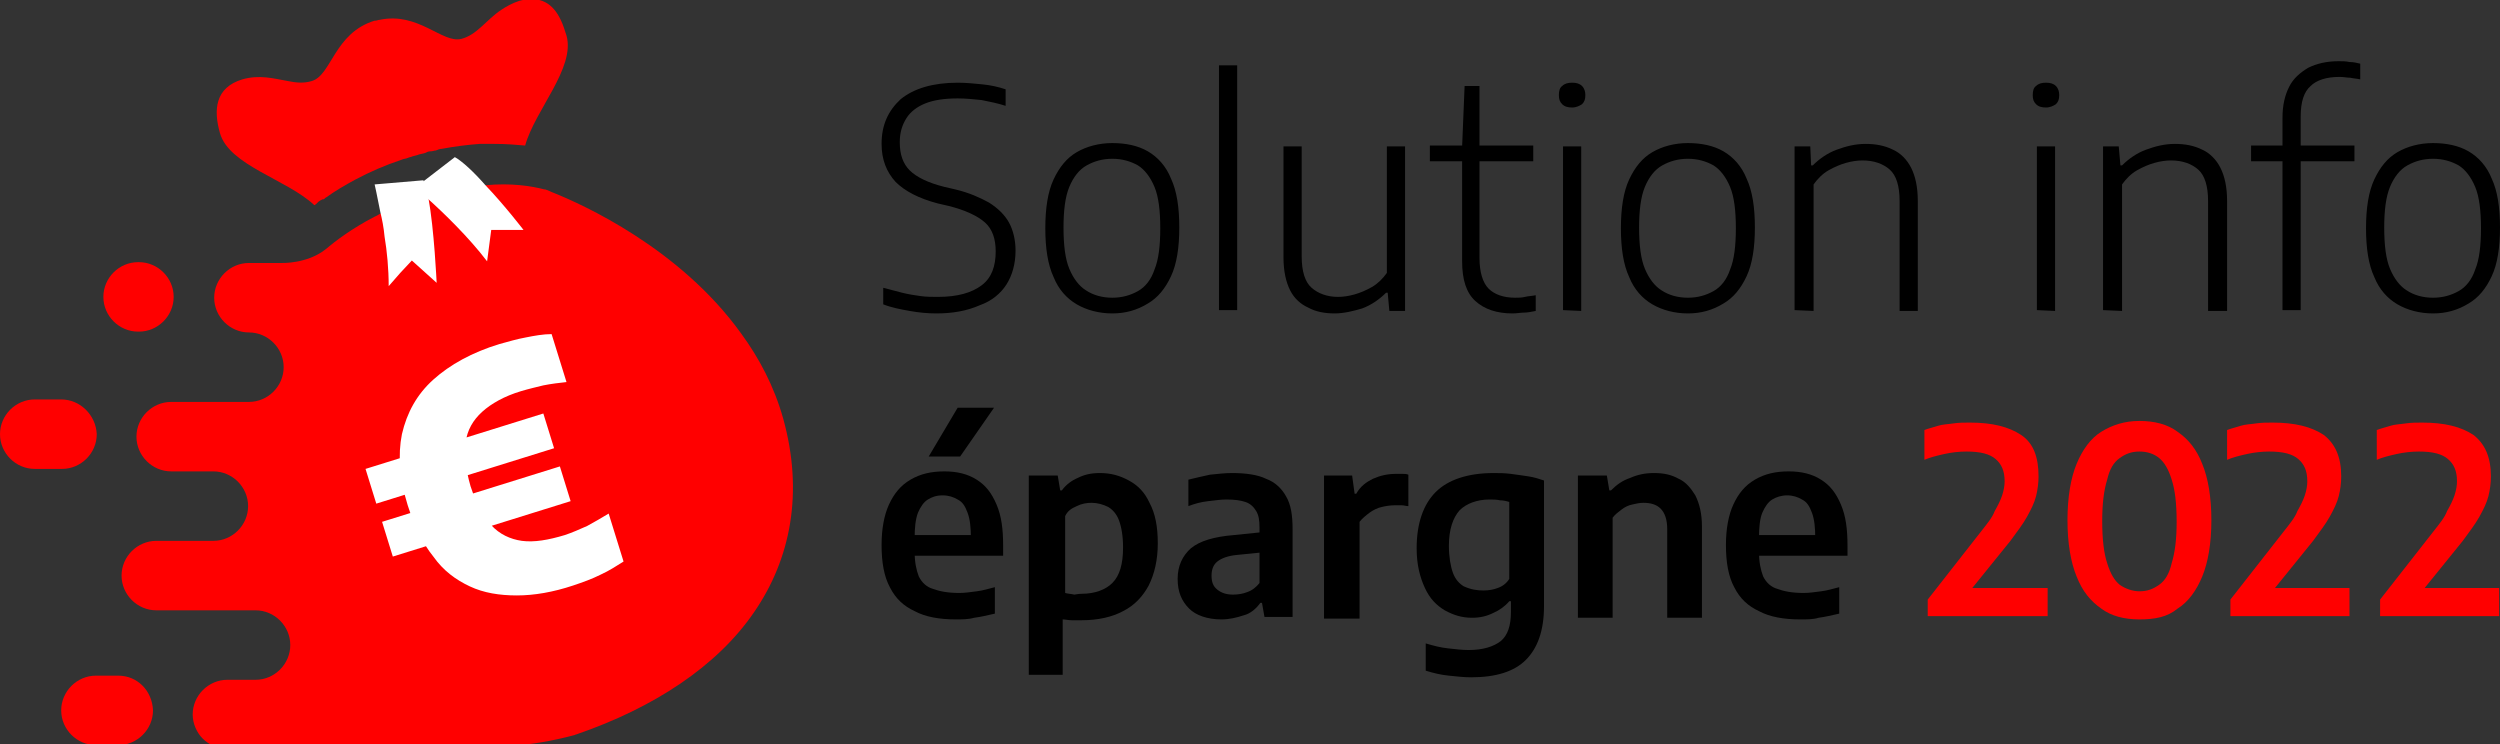 <?xml version="1.0" encoding="utf-8"?>
<!-- Generator: Adobe Illustrator 26.0.3, SVG Export Plug-In . SVG Version: 6.00 Build 0)  -->
<svg version="1.1" id="Calque_1" xmlns="http://www.w3.org/2000/svg" xmlns:xlink="http://www.w3.org/1999/xlink" x="0px" y="0px"
	 viewBox="0 0 302.3 90" style="enable-background:new 0 0 302.3 90;" xml:space="preserve">
<rect x="0" y="0" width="302.3" height="90" fill="#333333" stroke="none"/>
<style type="text/css">
	.st0{fill:#FF0000;}
	.st1{fill:#FFFFFF;}
</style>
<g>
	<g>
		<path d="M113.2,37.9c-1,0-2.1-0.1-3.2-0.3c-1.1-0.2-2.2-0.4-3.2-0.8v-2c0.8,0.2,1.5,0.4,2.3,0.6s1.5,0.3,2.2,0.4
			c0.7,0.1,1.4,0.1,2.1,0.1c2.4,0,4.1-0.5,5.3-1.4c1.2-0.9,1.7-2.3,1.7-4.1c0-1.5-0.4-2.7-1.3-3.5c-0.9-0.8-2.4-1.5-4.4-2l-1.3-0.3
			c-2.3-0.6-4-1.5-5.1-2.6c-1.1-1.2-1.7-2.7-1.7-4.6c0-2.3,0.8-4,2.3-5.4c1.6-1.3,3.9-2,6.9-2c1,0,2,0.1,3,0.2
			c1,0.1,1.9,0.3,2.8,0.6v2c-0.9-0.3-1.9-0.5-2.9-0.7c-1-0.1-1.9-0.2-2.9-0.2c-1.6,0-2.9,0.2-3.9,0.6s-1.8,1-2.3,1.8
			c-0.5,0.8-0.8,1.7-0.8,2.9c0,1.5,0.4,2.6,1.2,3.4s2.2,1.5,4.2,2l1.3,0.3c1.7,0.4,3,1,4.1,1.6c1.1,0.7,1.9,1.5,2.4,2.4
			c0.5,0.9,0.8,2.1,0.8,3.4c0,1.6-0.4,3-1.1,4.1c-0.7,1.1-1.8,2-3.2,2.5C116.9,37.6,115.2,37.9,113.2,37.9z"/>
		<path d="M134.5,37.9c-1.6,0-3.1-0.4-4.3-1.1c-1.2-0.7-2.2-1.8-2.8-3.3c-0.7-1.5-1-3.5-1-5.9s0.3-4.4,1-5.9
			c0.7-1.5,1.6-2.6,2.8-3.3c1.2-0.7,2.7-1.1,4.3-1.1c1.6,0,3.1,0.3,4.3,1c1.2,0.7,2.2,1.8,2.8,3.3c0.7,1.5,1,3.5,1,5.9
			s-0.3,4.4-1,5.9c-0.7,1.5-1.6,2.6-2.8,3.3C137.5,37.5,136.1,37.9,134.5,37.9z M134.5,36c1.2,0,2.2-0.3,3.1-0.8
			c0.9-0.5,1.6-1.4,2-2.6c0.5-1.2,0.7-2.9,0.7-5s-0.2-3.8-0.7-5c-0.5-1.2-1.2-2.1-2-2.6c-0.9-0.5-1.9-0.8-3.1-0.8
			c-1.2,0-2.2,0.3-3.1,0.8c-0.9,0.5-1.6,1.4-2.1,2.6c-0.5,1.2-0.7,2.9-0.7,4.9c0,2.1,0.2,3.8,0.7,5c0.5,1.2,1.2,2.1,2,2.6
			C132.2,35.7,133.3,36,134.5,36z"/>
		<path d="M147.4,37.5V7.9h2.2v29.6H147.4z"/>
		<path d="M161.4,37.9c-1.2,0-2.3-0.2-3.2-0.7c-0.9-0.4-1.7-1.1-2.2-2.1c-0.5-1-0.8-2.3-0.8-4V17.7h2.2V31c0,1.8,0.4,3.1,1.2,3.8
			c0.8,0.7,1.9,1.1,3.2,1.1c0.6,0,1.3-0.1,2-0.3c0.7-0.2,1.4-0.5,2.1-0.9c0.7-0.4,1.3-1,1.8-1.7V17.7h2.2v19.9H168l-0.2-2.2h-0.2
			c-0.8,0.8-1.8,1.5-2.9,1.9C163.7,37.6,162.5,37.9,161.4,37.9z"/>
		<path d="M172.9,19.5v-1.9h12.5v1.9H172.9z M182.9,37.9c-1.9,0-3.4-0.5-4.5-1.5c-1.1-1-1.6-2.6-1.6-4.8V17.7l0.3-7.3h1.8v20.8
			c0,1.7,0.4,3,1.1,3.7s1.8,1.1,3.2,1.1c0.4,0,0.8,0,1.2-0.1s0.8-0.1,1.3-0.2v1.9c-0.5,0.1-1,0.2-1.4,0.2
			C183.9,37.8,183.4,37.9,182.9,37.9z"/>
		<path d="M190.1,13c-0.5,0-0.9-0.1-1.2-0.4c-0.3-0.3-0.4-0.6-0.4-1.1c0-0.5,0.1-0.9,0.4-1.1c0.3-0.3,0.7-0.4,1.2-0.4
			s0.9,0.1,1.2,0.4c0.3,0.3,0.4,0.7,0.4,1.1c0,0.5-0.1,0.8-0.4,1.1C191,12.8,190.6,13,190.1,13z M189,37.5V17.7h2.2v19.9L189,37.5
			L189,37.5z"/>
		<path d="M204.1,37.9c-1.6,0-3.1-0.4-4.3-1.1c-1.2-0.7-2.2-1.8-2.8-3.3c-0.7-1.5-1-3.5-1-5.9s0.3-4.4,1-5.9
			c0.7-1.5,1.6-2.6,2.8-3.3c1.2-0.7,2.7-1.1,4.3-1.1c1.6,0,3.1,0.3,4.3,1s2.2,1.8,2.8,3.3c0.7,1.5,1,3.5,1,5.9s-0.3,4.4-1,5.9
			c-0.7,1.5-1.6,2.6-2.8,3.3C207.1,37.5,205.7,37.9,204.1,37.9z M204.1,36c1.2,0,2.2-0.3,3.1-0.8c0.9-0.5,1.6-1.4,2-2.6
			c0.5-1.2,0.7-2.9,0.7-5s-0.2-3.8-0.7-5c-0.5-1.2-1.2-2.1-2-2.6c-0.9-0.5-1.9-0.8-3.1-0.8c-1.2,0-2.2,0.3-3.1,0.8
			c-0.9,0.5-1.6,1.4-2.1,2.6c-0.5,1.2-0.7,2.9-0.7,4.9c0,2.1,0.2,3.8,0.7,5c0.5,1.2,1.2,2.1,2,2.6C201.8,35.7,202.9,36,204.1,36z"/>
		<path d="M217,37.5V17.7h1.9L219,20h0.2c0.8-0.8,1.8-1.5,2.9-1.9c1.1-0.4,2.2-0.7,3.5-0.7c1.2,0,2.3,0.2,3.3,0.7
			c0.9,0.4,1.7,1.2,2.2,2.2c0.5,1,0.8,2.3,0.8,4v13.3h-2.2V24.3c0-1.8-0.4-3.1-1.2-3.8c-0.8-0.7-1.9-1.1-3.3-1.1
			c-0.6,0-1.3,0.1-2,0.3c-0.7,0.2-1.4,0.5-2.1,0.9s-1.3,1-1.8,1.7v15.3L217,37.5L217,37.5z"/>
		<path d="M247.4,13c-0.5,0-0.9-0.1-1.2-0.4c-0.3-0.3-0.4-0.6-0.4-1.1c0-0.5,0.1-0.9,0.4-1.1c0.3-0.3,0.7-0.4,1.2-0.4
			c0.5,0,0.9,0.1,1.2,0.4c0.3,0.3,0.4,0.7,0.4,1.1c0,0.5-0.1,0.8-0.4,1.1C248.3,12.8,247.9,13,247.4,13z M246.3,37.5V17.7h2.2v19.9
			L246.3,37.5L246.3,37.5z"/>
		<path d="M254.3,37.5V17.7h1.9l0.2,2.3h0.2c0.8-0.8,1.8-1.5,2.9-1.9c1.1-0.4,2.2-0.7,3.5-0.7c1.2,0,2.3,0.2,3.3,0.7
			c0.9,0.4,1.7,1.2,2.2,2.2s0.8,2.3,0.8,4v13.3H267V24.3c0-1.8-0.4-3.1-1.2-3.8c-0.8-0.7-1.9-1.1-3.3-1.1c-0.6,0-1.3,0.1-2,0.3
			c-0.7,0.2-1.4,0.5-2.1,0.9s-1.3,1-1.8,1.7v15.3L254.3,37.5L254.3,37.5z"/>
		<path d="M272.2,19.5v-1.9h12.5v1.9H272.2z M276,37.5V14.2c0-1.5,0.3-2.7,0.8-3.7s1.3-1.7,2.3-2.3c1-0.5,2.2-0.8,3.7-0.8
			c0.4,0,0.9,0,1.3,0.1c0.5,0,0.9,0.1,1.3,0.2v1.9c-0.4-0.1-0.8-0.1-1.2-0.2c-0.4,0-0.8-0.1-1.3-0.1c-1.6,0-2.8,0.4-3.5,1.1
			c-0.8,0.7-1.2,1.9-1.2,3.7v23.4H276z"/>
		<path d="M294.2,37.9c-1.6,0-3.1-0.4-4.3-1.1c-1.2-0.7-2.2-1.8-2.8-3.3c-0.7-1.5-1-3.5-1-5.9s0.3-4.4,1-5.9
			c0.7-1.5,1.6-2.6,2.8-3.3c1.2-0.7,2.7-1.1,4.3-1.1c1.6,0,3.1,0.3,4.3,1c1.2,0.7,2.2,1.8,2.8,3.3c0.7,1.5,1,3.5,1,5.9
			s-0.3,4.4-1,5.9c-0.7,1.5-1.6,2.6-2.8,3.3C297.2,37.5,295.8,37.9,294.2,37.9z M294.2,36c1.2,0,2.2-0.3,3.1-0.8
			c0.9-0.5,1.6-1.4,2-2.6c0.5-1.2,0.7-2.9,0.7-5s-0.2-3.8-0.7-5c-0.5-1.2-1.2-2.1-2-2.6c-0.9-0.5-1.9-0.8-3.1-0.8
			c-1.2,0-2.2,0.3-3.1,0.8c-0.9,0.5-1.6,1.4-2.1,2.6c-0.5,1.2-0.7,2.9-0.7,4.9c0,2.1,0.2,3.8,0.7,5c0.5,1.2,1.2,2.1,2,2.6
			C291.9,35.7,293,36,294.2,36z"/>
	</g>
	<g>
		<path d="M115.6,74.9c-2,0-3.7-0.3-5-1c-1.3-0.6-2.3-1.5-3-2.9c-0.7-1.3-1-3-1-5.1c0-1.9,0.3-3.6,0.9-4.9c0.6-1.3,1.4-2.3,2.6-3
			c1.2-0.7,2.5-1,4.1-1c1.5,0,2.8,0.3,3.9,1c1.1,0.7,1.8,1.6,2.4,3s0.8,3,0.8,5v1.2h-12.4v-2.5h9.2l-0.7,0.4c0-1.3-0.1-2.3-0.4-3.1
			c-0.3-0.8-0.6-1.3-1.2-1.6c-0.5-0.3-1.1-0.5-1.8-0.5c-0.8,0-1.3,0.2-1.8,0.5s-0.9,0.9-1.2,1.6c-0.3,0.8-0.4,1.8-0.4,3.1v1.6
			c0,1.3,0.2,2.2,0.5,3c0.4,0.8,1,1.3,1.7,1.5c0.8,0.3,1.8,0.5,3.2,0.5c0.7,0,1.3-0.1,2.1-0.2c0.8-0.1,1.4-0.3,2.2-0.5v3.2
			c-0.9,0.2-1.7,0.4-2.5,0.5C117.1,74.9,116.3,74.9,115.6,74.9z M112.3,55.2l3.5-5.9h4.4l-4.1,5.9H112.3z"/>
		<path d="M124.4,81.6V57.5h3.5l0.3,1.8h0.2c0.5-0.7,1.2-1.2,1.9-1.5c0.8-0.4,1.6-0.6,2.7-0.6c1.3,0,2.4,0.3,3.5,0.9
			c1.1,0.6,1.9,1.4,2.5,2.7c0.7,1.3,1,2.9,1,4.9s-0.4,3.7-1.1,5.1c-0.7,1.3-1.7,2.4-3.1,3.1c-1.3,0.7-3,1.1-5,1.1
			c-0.4,0-0.8,0-1.2,0c-0.4,0-0.8-0.1-1.1-0.1v6.7C128.6,81.6,124.4,81.6,124.4,81.6z M130.8,71.8c1.6,0,2.9-0.5,3.7-1.3
			c0.9-0.9,1.3-2.3,1.3-4.3c0-1.4-0.2-2.5-0.5-3.3c-0.3-0.8-0.8-1.3-1.3-1.6c-0.6-0.3-1.3-0.5-2-0.5c-0.6,0-1.2,0.1-1.8,0.4
			c-0.7,0.3-1.1,0.6-1.4,1.2v9.3c0.3,0.1,0.7,0.1,1.1,0.2C130,71.9,130.4,71.8,130.8,71.8z"/>
		<path d="M147.7,74.9c-1.7,0-3.1-0.5-3.9-1.3c-0.9-0.9-1.4-2-1.4-3.6s0.6-2.8,1.6-3.7c1.1-0.9,2.8-1.4,5.2-1.6l3.9-0.4l0.5,2.4
			l-4,0.4c-1.1,0.1-1.9,0.4-2.4,0.8c-0.5,0.4-0.7,1-0.7,1.7c0,0.8,0.2,1.3,0.7,1.7s1.1,0.6,1.9,0.6c0.6,0,1.2-0.1,1.7-0.3
			c0.6-0.2,1.1-0.6,1.5-1.1v-6.7c0-0.9-0.1-1.5-0.4-2c-0.3-0.5-0.7-0.9-1.3-1.1c-0.6-0.2-1.3-0.3-2.3-0.3c-0.7,0-1.3,0.1-2.2,0.2
			c-0.9,0.1-1.6,0.3-2.4,0.6v-3.2c0.8-0.2,1.7-0.4,2.6-0.6c1-0.1,1.8-0.2,2.7-0.2c1.6,0,3.1,0.2,4.1,0.7c1.1,0.4,1.9,1.2,2.4,2.1
			c0.6,1,0.8,2.3,0.8,4v10.6h-3.4l-0.3-1.7h-0.2c-0.5,0.7-1.2,1.3-2,1.5C149.5,74.7,148.6,74.9,147.7,74.9z"/>
		<path d="M160.1,74.7V57.5h3.4l0.3,2.2h0.2c0.5-0.9,1.2-1.4,2-1.8c0.9-0.4,1.8-0.6,2.8-0.6c0.3,0,0.5,0,0.8,0c0.2,0,0.5,0,0.7,0.1
			v3.8c-0.3,0-0.5-0.1-0.8-0.1s-0.6,0-0.9,0c-0.5,0-1.1,0.1-1.5,0.2c-0.5,0.1-1.1,0.4-1.5,0.7s-0.9,0.7-1.2,1.1v11.7H160.1z"/>
		<path d="M177.9,81.9c-0.9,0-1.7-0.1-2.7-0.2s-1.8-0.3-2.8-0.6v-3.3c1,0.3,1.8,0.5,2.7,0.6c0.9,0.1,1.7,0.2,2.5,0.2
			c1.7,0,3-0.4,3.9-1.1c0.8-0.7,1.2-1.8,1.2-3.5v-1.3h-0.2c-0.5,0.6-1.2,1.1-1.9,1.4c-0.8,0.4-1.6,0.6-2.6,0.6
			c-1.2,0-2.2-0.3-3.3-0.9c-1-0.6-1.8-1.4-2.4-2.7c-0.6-1.3-1-2.8-1-4.8c0-3,0.8-5.3,2.3-6.8s3.9-2.3,7-2.3c0.7,0,1.3,0,2.1,0.1
			c0.8,0.1,1.4,0.2,2.1,0.3c0.7,0.1,1.3,0.3,1.9,0.5v15.2c0,3-0.8,5.1-2.2,6.5C183.1,81.2,180.9,81.9,177.9,81.9z M179.4,71.4
			c0.6,0,1.2-0.1,1.7-0.3c0.6-0.2,1.1-0.6,1.4-1.1v-9.3c-0.3-0.1-0.7-0.2-1.1-0.2c-0.4-0.1-0.9-0.1-1.3-0.1c-1.5,0-2.8,0.5-3.6,1.3
			c-0.8,0.9-1.3,2.3-1.3,4.3c0,1.3,0.2,2.5,0.5,3.3c0.3,0.8,0.8,1.3,1.3,1.6C177.9,71.3,178.6,71.4,179.4,71.4z"/>
		<path d="M190.8,74.7V57.5h3.5l0.3,1.8h0.2c0.7-0.7,1.4-1.2,2.3-1.5c0.9-0.4,1.8-0.6,2.9-0.6c1.2,0,2.1,0.2,3,0.7
			c0.9,0.4,1.5,1.2,2,2c0.5,1,0.8,2.2,0.8,3.8v11h-4.2V64c0-1.2-0.3-2-0.8-2.5s-1.2-0.7-2.1-0.7c-0.4,0-0.9,0.1-1.3,0.2
			c-0.5,0.1-0.9,0.3-1.3,0.6c-0.4,0.3-0.8,0.6-1.1,1v12.1H190.8z"/>
		<path d="M217.7,74.9c-2,0-3.7-0.3-5-1c-1.3-0.6-2.3-1.5-3-2.9c-0.7-1.3-1-3-1-5.1c0-1.9,0.3-3.6,0.9-4.9c0.6-1.3,1.4-2.3,2.6-3
			c1.2-0.7,2.5-1,4.1-1c1.5,0,2.8,0.3,3.9,1c1.1,0.7,1.8,1.6,2.4,3s0.8,3,0.8,5v1.2h-12.4v-2.5h9.2l-0.7,0.4c0-1.3-0.1-2.3-0.4-3.1
			c-0.3-0.8-0.6-1.3-1.2-1.6c-0.5-0.3-1.1-0.5-1.8-0.5s-1.3,0.2-1.8,0.5s-0.9,0.9-1.2,1.6s-0.4,1.8-0.4,3.1v1.6c0,1.3,0.2,2.2,0.5,3
			c0.4,0.8,1,1.3,1.7,1.5c0.8,0.3,1.8,0.5,3.2,0.5c0.7,0,1.3-0.1,2.1-0.2c0.8-0.1,1.4-0.3,2.2-0.5v3.2c-0.9,0.2-1.7,0.4-2.5,0.5
			C219.3,74.9,218.5,74.9,217.7,74.9z"/>
		<path class="st0" d="M233.1,74.7v-2.2l6.5-8.3c0.7-0.9,1.3-1.6,1.6-2.4c0.4-0.7,0.7-1.3,0.9-1.9c0.2-0.6,0.3-1.2,0.3-1.7
			c0-1.3-0.4-2.1-1.1-2.7c-0.7-0.6-1.8-0.9-3.5-0.9c-0.9,0-1.8,0.1-2.7,0.3c-0.9,0.2-1.7,0.4-2.4,0.7V52c0.5-0.2,1-0.3,1.6-0.5
			s1.3-0.2,1.9-0.3c0.7-0.1,1.3-0.1,2-0.1c2.7,0,4.7,0.5,6.2,1.5s2.1,2.7,2.1,5c0,0.8-0.1,1.6-0.3,2.4c-0.2,0.8-0.6,1.6-1.1,2.5
			c-0.5,0.9-1.2,1.8-2,2.9l-5.5,6.8l-0.2-1.1h10.2v3.4H233.1z"/>
		<path class="st0" d="M258.7,74.9c-1.8,0-3.4-0.4-4.6-1.3c-1.3-0.9-2.3-2.1-3-3.9c-0.7-1.7-1.1-4-1.1-6.8c0-2.8,0.4-5.1,1.1-6.8
			c0.7-1.7,1.7-3.1,3-3.9c1.3-0.8,2.8-1.3,4.6-1.3c1.8,0,3.4,0.4,4.6,1.3c1.3,0.9,2.3,2.1,3,3.9c0.7,1.7,1.1,4,1.1,6.8
			s-0.4,5.1-1.1,6.8c-0.7,1.7-1.7,3.1-3,3.9C262.1,74.6,260.6,74.9,258.7,74.9z M258.7,71.5c1,0,1.7-0.3,2.4-0.8s1.2-1.3,1.5-2.6
			c0.4-1.3,0.6-2.9,0.6-5c0-2.2-0.2-3.9-0.6-5.1c-0.4-1.3-0.9-2.1-1.5-2.6s-1.4-0.8-2.4-0.8s-1.7,0.3-2.4,0.8s-1.2,1.3-1.5,2.6
			c-0.4,1.3-0.6,2.9-0.6,5c0,2.2,0.2,3.9,0.6,5.1c0.4,1.3,0.9,2.1,1.5,2.6C257,71.2,257.9,71.5,258.7,71.5z"/>
		<path class="st0" d="M269.7,74.7v-2.2l6.5-8.3c0.7-0.9,1.3-1.6,1.6-2.4c0.4-0.7,0.7-1.3,0.9-1.9c0.2-0.6,0.3-1.2,0.3-1.7
			c0-1.3-0.4-2.1-1.1-2.7c-0.7-0.6-1.8-0.9-3.5-0.9c-0.9,0-1.8,0.1-2.7,0.3c-0.9,0.2-1.7,0.4-2.4,0.7V52c0.5-0.2,1-0.3,1.6-0.5
			s1.3-0.2,1.9-0.3c0.7-0.1,1.3-0.1,2-0.1c2.7,0,4.7,0.5,6.2,1.5c1.4,1.1,2.1,2.7,2.1,5c0,0.8-0.1,1.6-0.3,2.4
			c-0.2,0.8-0.6,1.6-1.1,2.5c-0.5,0.9-1.2,1.8-2,2.9l-5.5,6.8l-0.2-1.1h10.1v3.4H269.7z"/>
		<path class="st0" d="M287.8,74.7v-2.2l6.5-8.3c0.7-0.9,1.3-1.6,1.6-2.4c0.4-0.7,0.7-1.3,0.9-1.9c0.2-0.6,0.3-1.2,0.3-1.7
			c0-1.3-0.4-2.1-1.1-2.7c-0.7-0.6-1.8-0.9-3.5-0.9c-0.9,0-1.8,0.1-2.7,0.3c-0.9,0.2-1.7,0.4-2.4,0.7V52c0.5-0.2,1-0.3,1.6-0.5
			s1.3-0.2,1.9-0.3c0.7-0.1,1.3-0.1,2-0.1c2.7,0,4.7,0.5,6.2,1.5c1.4,1.1,2.1,2.7,2.1,5c0,0.8-0.1,1.6-0.3,2.4
			c-0.2,0.8-0.6,1.6-1.1,2.5c-0.5,0.9-1.2,1.8-2,2.9l-5.5,6.8l-0.2-1.1h10.1v3.4H287.8z"/>
	</g>
</g>
<g>
	<g>
		<path class="st0" d="M7.4,48.3H4.2c-2.3,0-4.2,1.9-4.2,4.2s1.9,4.2,4.2,4.2h3.3c2.3,0,4.2-1.9,4.2-4.2
			C11.6,50.2,9.7,48.3,7.4,48.3z"/>
		<path class="st0" d="M16.8,31.7h-0.1c-2.3,0-4.2,1.9-4.2,4.2s1.9,4.2,4.2,4.2h0.1c2.3,0,4.2-1.9,4.2-4.2S19.1,31.7,16.8,31.7z"/>
		<path class="st0" d="M14.3,81.7h-2.7c-2.3,0-4.2,1.9-4.2,4.2c0,2.3,1.9,4.2,4.2,4.2h2.7c2.3,0,4.2-1.9,4.2-4.2
			C18.4,83.5,16.6,81.7,14.3,81.7z"/>
		<path class="st0" d="M68.5,4.3c1.1,3.9-3.8,9-5,13.3l0,0l0,0c-1.1-0.1-2.3-0.2-3.7-0.2c-0.1,0-0.3,0-0.4,0c-0.3,0-0.6,0-0.9,0
			c-0.2,0-0.3,0-0.5,0c-1.4,0.1-3,0.3-4.6,0.6c-0.2,0-0.5,0.1-0.7,0.2c-0.2,0-0.4,0.1-0.6,0.1H52c-0.2,0-0.4,0.1-0.6,0.2
			c-0.3,0.1-0.5,0.1-0.8,0.2c-0.2,0.1-0.4,0.1-0.7,0.2l0,0c-0.2,0.1-0.4,0.1-0.6,0.2c-0.2,0.1-0.5,0.1-0.7,0.2
			c-2.1,0.7-3.9,1.5-5.6,2.4c-1.3,0.7-2.5,1.4-3.6,2.2c0,0-0.1,0-0.1,0.1c-0.1,0-0.1,0.1-0.2,0.1c0,0,0,0-0.1,0
			c-0.2,0.1-0.4,0.2-0.5,0.3l0,0c-0.1,0.1-0.2,0.2-0.3,0.3c0,0-0.1,0-0.1,0.1c0,0,0,0-0.1,0l0,0c-3.3-3.1-10.3-4.8-11.4-8.7
			c-0.8-2.8-0.6-5.5,2.7-6.5c2.1-0.6,3.8-0.1,5.5,0.2c1,0.2,1.9,0.3,2.9,0c2.4-0.7,2.7-5.8,7.6-7.3h0.1c0.2,0,0.3-0.1,0.5-0.1l0,0
			c4.7-1,7.6,2.9,9.9,2.3c1.9-0.5,3-2.3,4.8-3.5c0.6-0.4,1.3-0.8,2.2-1.1c2.6-0.7,4.1,0.4,5,2.3C68.1,3,68.3,3.7,68.5,4.3z"/>
		<path class="st0" d="M94.7,50.6c-1.1-3.9-2.9-7.3-5.1-10.3c-7.4-10.3-19.2-15.6-22.7-17c-0.3-0.1-0.6-0.3-1-0.4c0,0,0,0-0.1,0
			c-1.5-0.4-4-0.8-7.1-0.5c-0.1,0-0.2,0-0.3,0s-0.2,0-0.4,0c-1.9,0.2-3.9,0.5-6.2,1.2c-0.1,0-0.2,0-0.2,0.1c-0.1,0-0.2,0-0.2,0.1
			h-0.1h-0.1c-0.4,0.1-0.8,0.2-1.1,0.4c-0.2,0.1-0.4,0.1-0.5,0.2c-1.3,0.4-2.5,0.9-3.5,1.4c-0.3,0.1-0.5,0.3-0.8,0.4
			c-2.7,1.4-4.7,2.9-6,4c-2.2,1.7-5.2,1.6-5.2,1.6h-4c-2.3,0-4.2,1.9-4.2,4.2s1.9,4.2,4.2,4.2l0,0c2.3,0,4.2,1.9,4.2,4.2
			s-1.9,4.2-4.2,4.2h-9.4c-2.3,0-4.2,1.9-4.2,4.2s1.9,4.2,4.2,4.2h5.1c2.3,0,4.2,1.9,4.2,4.2s-1.9,4.2-4.2,4.2h-6.9
			c-2.3,0-4.2,1.9-4.2,4.2c0,2.3,1.9,4.2,4.2,4.2h12c2.3,0,4.2,1.9,4.2,4.2c0,2.3-1.9,4.2-4.2,4.2h-3.4c-2.3,0-4.2,1.9-4.2,4.2
			c0,1.1,0.5,2.2,1.2,2.9c0.8,0.8,1.8,1.2,2.9,1.2c0,0,24.3,0,26.8,0c5.2,0,10-0.2,15.2-1.6c0.1,0,0.2-0.1,0.3-0.1
			c9.3-3.2,17-8.2,21.5-14.8C95.6,67.6,97.2,59.6,94.7,50.6z"/>
		<path class="st1" d="M63.3,27.8h-3.9l-0.5,3.8c-2.2-2.9-5.3-5.9-7.2-7.6c-0.1-0.1-1.5-1.3-1.5-1.3L55,19c0.9,0.5,2.3,1.8,3.7,3.4
			C61,24.8,63.3,27.8,63.3,27.8z"/>
		<path class="st1" d="M51.7,23.6c0,0.1,0,0.2,0.1,0.3c0.7,3.8,1,10.3,1,10.3l-3-2.7L48.4,33L47,34.6c0-2.1-0.2-4.2-0.5-6
			c-0.1-1.1-0.3-2.1-0.5-2.9c-0.4-2.1-0.7-3.4-0.7-3.4l5.9-0.5l0,0C51.4,22.3,51.5,22.9,51.7,23.6z"/>
	</g>
	<g>
		<path class="st1" d="M45.5,60.9l-1.3-4.2L65.7,50l1.3,4.2L45.5,60.9z M47.5,67.3l-1.3-4.2l21.5-6.7l1.3,4.2L47.5,67.3z M69.3,70.8
			c-2.4,0.8-4.7,1.2-6.8,1.2c-2.1,0-4-0.3-5.7-1.1c-1.7-0.8-3.2-1.9-4.4-3.6c-1.3-1.6-2.3-3.7-3.1-6.2c-1-3.2-1.2-6.1-0.7-8.6
			c0.6-2.6,1.8-4.8,3.8-6.6s4.7-3.3,8-4.3c1.1-0.3,2.1-0.6,3.2-0.8c1-0.2,2.1-0.4,3.1-0.4l1.8,5.8c-0.9,0.1-1.8,0.2-2.8,0.4
			C64.9,46.8,64,47,63,47.3c-2,0.6-3.6,1.5-4.7,2.5c-1.1,1-1.8,2.2-2,3.7s0,3.2,0.6,5.3c0.7,2.1,1.5,3.7,2.5,4.7
			c1,1.1,2.3,1.7,3.7,1.9c1.5,0.2,3.2-0.1,5.2-0.7c0.9-0.3,1.8-0.7,2.7-1.1c0.9-0.5,1.8-1,2.6-1.5l1.8,5.8c-0.8,0.5-1.7,1.1-2.8,1.6
			C71.6,70,70.5,70.4,69.3,70.8z"/>
	</g>
</g>
</svg>
